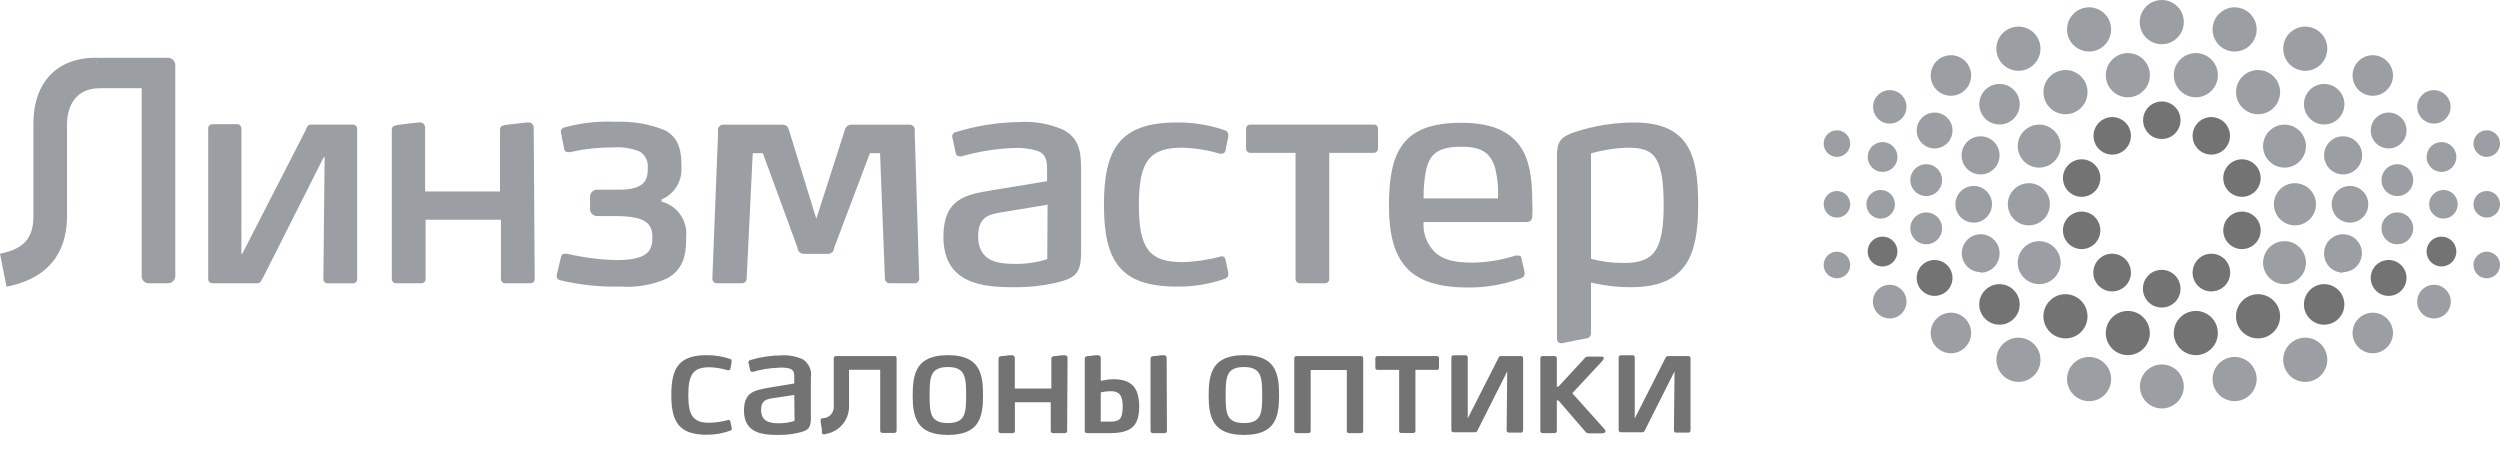 <?xml version="1.0" encoding="UTF-8"?> <svg xmlns="http://www.w3.org/2000/svg" viewBox="0 0 216.00 40.00" data-guides="{&quot;vertical&quot;:[],&quot;horizontal&quot;:[]}"><path fill="#737373" stroke="none" fill-opacity="1" stroke-width="1" stroke-opacity="1" id="tSvg1249e06c0b5" title="Path 1" d="M145.878 30.765C145.295 30.765 144.712 30.765 144.129 30.765C144.015 30.765 143.963 30.765 143.867 30.985C142.992 32.706 142.117 34.428 141.243 36.149C141.243 34.395 141.243 32.642 141.243 30.888C141.246 30.863 141.243 30.837 141.235 30.814C141.226 30.79 141.213 30.768 141.196 30.749C141.178 30.731 141.157 30.717 141.134 30.707C141.11 30.698 141.085 30.694 141.06 30.695C140.718 30.695 140.377 30.695 140.036 30.695C140.011 30.695 139.987 30.7 139.964 30.71C139.941 30.72 139.92 30.734 139.903 30.752C139.886 30.77 139.873 30.792 139.864 30.815C139.855 30.838 139.852 30.863 139.853 30.888C139.853 32.978 139.853 35.068 139.853 37.157C139.852 37.182 139.855 37.207 139.864 37.23C139.873 37.254 139.886 37.275 139.903 37.293C139.92 37.311 139.941 37.326 139.964 37.335C139.987 37.345 140.011 37.35 140.036 37.35C140.645 37.35 141.254 37.35 141.864 37.35C141.986 37.35 142.039 37.35 142.135 37.14C142.983 35.456 143.831 33.773 144.68 32.089C144.662 33.787 144.644 35.486 144.627 37.184C144.626 37.209 144.63 37.233 144.639 37.257C144.648 37.28 144.661 37.301 144.678 37.319C144.695 37.337 144.716 37.352 144.739 37.362C144.762 37.371 144.786 37.377 144.811 37.377C145.166 37.377 145.522 37.377 145.878 37.377C145.903 37.378 145.928 37.374 145.952 37.364C145.975 37.355 145.997 37.341 146.014 37.322C146.032 37.304 146.045 37.282 146.053 37.258C146.061 37.234 146.064 37.209 146.062 37.184C146.062 35.108 146.062 33.033 146.062 30.958C146.064 30.933 146.061 30.908 146.053 30.884C146.045 30.86 146.032 30.838 146.014 30.819C145.997 30.801 145.975 30.787 145.952 30.777C145.928 30.768 145.903 30.764 145.878 30.765ZM131.458 30.765C130.875 30.765 130.292 30.765 129.709 30.765C129.586 30.765 129.534 30.765 129.437 30.985C128.562 32.706 127.688 34.428 126.814 36.149C126.814 34.395 126.814 32.642 126.814 30.888C126.815 30.863 126.811 30.837 126.802 30.813C126.793 30.789 126.779 30.767 126.76 30.749C126.742 30.731 126.721 30.717 126.697 30.707C126.673 30.698 126.647 30.694 126.622 30.695C126.278 30.695 125.934 30.695 125.59 30.695C125.564 30.694 125.539 30.698 125.515 30.707C125.491 30.717 125.469 30.731 125.451 30.749C125.433 30.767 125.419 30.789 125.409 30.813C125.4 30.837 125.396 30.863 125.397 30.888C125.397 32.978 125.397 35.068 125.397 37.157C125.396 37.183 125.4 37.209 125.409 37.233C125.419 37.257 125.433 37.278 125.451 37.297C125.469 37.315 125.491 37.329 125.515 37.338C125.539 37.347 125.564 37.352 125.59 37.35C126.199 37.35 126.808 37.35 127.417 37.35C127.531 37.35 127.584 37.35 127.68 37.14C128.528 35.456 129.376 33.773 130.225 32.089C130.207 33.787 130.189 35.486 130.172 37.184C130.171 37.209 130.175 37.235 130.184 37.259C130.193 37.283 130.207 37.305 130.226 37.323C130.244 37.341 130.265 37.355 130.289 37.364C130.313 37.374 130.339 37.378 130.364 37.377C130.711 37.377 131.058 37.377 131.405 37.377C131.431 37.378 131.456 37.374 131.48 37.364C131.504 37.355 131.526 37.341 131.544 37.323C131.562 37.305 131.576 37.283 131.585 37.259C131.595 37.235 131.599 37.209 131.597 37.184C131.597 35.108 131.597 33.033 131.597 30.958C131.601 30.915 131.589 30.871 131.563 30.836C131.537 30.801 131.5 30.776 131.458 30.765ZM107.479 37.578C104.768 37.578 104.427 36.044 104.427 34.141C104.427 32.238 104.768 30.686 107.479 30.686C110.19 30.686 110.513 32.221 110.513 34.141C110.513 36.061 110.19 37.578 107.479 37.578ZM107.479 31.712C105.957 31.712 105.896 32.589 105.896 34.141C105.896 35.693 105.957 36.552 107.479 36.552C109.001 36.552 109.053 35.675 109.053 34.141C109.053 32.607 108.992 31.712 107.479 31.712ZM124.156 30.765C122.444 30.765 120.733 30.765 119.022 30.765C118.997 30.764 118.971 30.768 118.947 30.777C118.923 30.787 118.902 30.801 118.883 30.819C118.865 30.837 118.851 30.859 118.842 30.883C118.833 30.907 118.829 30.933 118.83 30.958C118.83 31.23 118.83 31.502 118.83 31.774C118.828 31.799 118.833 31.824 118.842 31.848C118.851 31.871 118.865 31.893 118.884 31.91C118.902 31.928 118.924 31.941 118.948 31.949C118.972 31.957 118.997 31.96 119.022 31.958C119.643 31.958 120.264 31.958 120.885 31.958C120.885 33.711 120.885 35.465 120.885 37.219C120.882 37.244 120.885 37.269 120.893 37.293C120.902 37.317 120.915 37.339 120.932 37.358C120.95 37.376 120.971 37.39 120.995 37.4C121.018 37.409 121.043 37.413 121.069 37.412C121.415 37.412 121.762 37.412 122.109 37.412C122.134 37.413 122.16 37.409 122.183 37.4C122.207 37.39 122.228 37.376 122.245 37.358C122.263 37.339 122.276 37.317 122.284 37.293C122.293 37.269 122.295 37.244 122.293 37.219C122.293 35.465 122.293 33.711 122.293 31.958C122.911 31.958 123.529 31.958 124.147 31.958C124.172 31.961 124.197 31.958 124.22 31.95C124.244 31.941 124.265 31.928 124.283 31.91C124.3 31.892 124.314 31.871 124.322 31.847C124.33 31.824 124.333 31.799 124.33 31.774C124.33 31.505 124.33 31.236 124.33 30.967C124.334 30.942 124.333 30.916 124.325 30.892C124.318 30.867 124.306 30.845 124.289 30.826C124.273 30.806 124.252 30.791 124.229 30.781C124.206 30.77 124.181 30.765 124.156 30.765ZM117.579 30.765C115.722 30.765 113.865 30.765 112.009 30.765C111.984 30.765 111.959 30.77 111.936 30.78C111.914 30.79 111.893 30.804 111.876 30.822C111.859 30.84 111.845 30.862 111.837 30.885C111.828 30.909 111.824 30.933 111.825 30.958C111.825 33.048 111.825 35.138 111.825 37.227C111.824 37.252 111.828 37.277 111.837 37.301C111.845 37.324 111.859 37.345 111.876 37.363C111.893 37.381 111.914 37.396 111.936 37.406C111.959 37.415 111.984 37.42 112.009 37.42C112.355 37.42 112.702 37.42 113.049 37.42C113.075 37.422 113.101 37.417 113.125 37.408C113.148 37.399 113.17 37.385 113.188 37.367C113.206 37.349 113.221 37.327 113.23 37.303C113.239 37.279 113.243 37.253 113.242 37.227C113.242 35.474 113.242 33.72 113.242 31.967C114.282 31.967 115.323 31.967 116.364 31.967C116.364 33.72 116.364 35.474 116.364 37.227C116.361 37.253 116.364 37.278 116.372 37.302C116.381 37.326 116.394 37.348 116.411 37.366C116.429 37.385 116.45 37.399 116.473 37.408C116.497 37.418 116.522 37.422 116.547 37.42C116.897 37.42 117.247 37.42 117.597 37.42C117.622 37.422 117.647 37.418 117.671 37.408C117.694 37.399 117.716 37.385 117.733 37.366C117.75 37.348 117.764 37.326 117.772 37.302C117.78 37.278 117.783 37.253 117.78 37.227C117.78 35.138 117.78 33.048 117.78 30.958C117.783 30.931 117.78 30.904 117.771 30.879C117.762 30.853 117.747 30.831 117.728 30.812C117.708 30.793 117.685 30.779 117.659 30.771C117.633 30.763 117.606 30.761 117.579 30.765ZM138.593 37.035C137.678 36.014 136.763 34.995 135.848 33.974C136.696 33.063 137.544 32.151 138.392 31.239C138.672 30.941 138.602 30.809 138.305 30.809C137.929 30.809 137.553 30.809 137.177 30.809C137.129 30.808 137.082 30.818 137.039 30.84C136.996 30.861 136.959 30.893 136.932 30.932C136.171 31.756 135.41 32.58 134.649 33.405C134.602 33.405 134.556 33.405 134.51 33.405C134.51 32.589 134.51 31.774 134.51 30.958C134.511 30.933 134.507 30.907 134.497 30.883C134.488 30.859 134.474 30.837 134.456 30.819C134.438 30.801 134.416 30.787 134.392 30.777C134.368 30.768 134.343 30.764 134.317 30.765C133.97 30.765 133.623 30.765 133.277 30.765C133.251 30.764 133.225 30.768 133.201 30.777C133.178 30.787 133.156 30.801 133.138 30.819C133.12 30.837 133.105 30.859 133.096 30.883C133.087 30.907 133.083 30.933 133.084 30.958C133.084 33.048 133.084 35.138 133.084 37.227C133.083 37.253 133.087 37.279 133.096 37.303C133.105 37.327 133.12 37.349 133.138 37.367C133.156 37.385 133.178 37.399 133.201 37.408C133.225 37.417 133.251 37.422 133.277 37.42C133.623 37.42 133.97 37.42 134.317 37.42C134.343 37.422 134.368 37.417 134.392 37.408C134.416 37.399 134.438 37.385 134.456 37.367C134.474 37.349 134.488 37.327 134.497 37.303C134.507 37.279 134.511 37.253 134.51 37.227C134.51 36.351 134.51 35.474 134.51 34.597C134.556 34.597 134.602 34.597 134.649 34.597C135.433 35.506 136.217 36.415 137.002 37.324C137.034 37.359 137.073 37.388 137.117 37.407C137.16 37.427 137.208 37.437 137.255 37.438C137.657 37.438 138.059 37.438 138.462 37.438C138.69 37.42 138.83 37.271 138.593 37.035ZM92.236 30.897C92.234 30.868 92.226 30.84 92.213 30.814C92.2 30.788 92.182 30.765 92.16 30.747C92.138 30.728 92.113 30.714 92.085 30.705C92.058 30.696 92.029 30.693 92 30.695C91.916 30.695 91.831 30.695 91.746 30.695C91.586 30.716 91.426 30.736 91.266 30.757C90.968 30.757 90.837 30.809 90.837 30.993C90.837 31.853 90.837 32.712 90.837 33.571C89.785 33.571 88.732 33.571 87.68 33.571C87.68 32.68 87.68 31.788 87.68 30.897C87.678 30.868 87.67 30.84 87.657 30.814C87.644 30.788 87.626 30.765 87.604 30.747C87.582 30.728 87.556 30.714 87.529 30.705C87.502 30.696 87.473 30.693 87.444 30.695C87.357 30.695 87.269 30.695 87.182 30.695C87.024 30.716 86.867 30.736 86.709 30.757C86.412 30.757 86.272 30.809 86.272 30.993C86.272 33.071 86.272 35.149 86.272 37.227C86.271 37.253 86.275 37.279 86.284 37.303C86.293 37.327 86.308 37.349 86.326 37.367C86.344 37.385 86.366 37.399 86.389 37.408C86.413 37.417 86.439 37.422 86.465 37.42C86.811 37.42 87.158 37.42 87.505 37.42C87.53 37.422 87.556 37.418 87.579 37.408C87.603 37.399 87.624 37.385 87.641 37.366C87.659 37.348 87.672 37.326 87.68 37.302C87.689 37.278 87.691 37.253 87.689 37.227C87.689 36.403 87.689 35.579 87.689 34.755C88.721 34.755 89.753 34.755 90.784 34.755C90.784 35.579 90.784 36.403 90.784 37.227C90.783 37.252 90.787 37.277 90.796 37.301C90.805 37.324 90.818 37.345 90.835 37.363C90.852 37.381 90.873 37.396 90.896 37.406C90.919 37.415 90.943 37.42 90.968 37.42C91.318 37.42 91.668 37.42 92.018 37.42C92.043 37.42 92.067 37.415 92.09 37.406C92.113 37.396 92.133 37.381 92.151 37.363C92.168 37.345 92.181 37.324 92.19 37.301C92.198 37.277 92.202 37.252 92.201 37.227C92.213 35.117 92.225 33.007 92.236 30.897ZM68.922 37.403C68.369 37.528 67.802 37.587 67.234 37.578C65.993 37.578 64.279 37.482 64.279 35.483C64.279 33.834 65.249 33.729 66.351 33.51C67.109 33.384 67.867 33.258 68.625 33.133C68.625 32.972 68.625 32.811 68.625 32.651C68.625 32.273 68.625 31.993 68.24 31.844C67.914 31.763 67.577 31.739 67.243 31.774C66.503 31.799 65.768 31.917 65.057 32.124C65.028 32.124 64.999 32.124 64.97 32.124C64.936 32.125 64.902 32.115 64.875 32.094C64.848 32.073 64.829 32.044 64.821 32.01C64.768 31.782 64.716 31.555 64.663 31.326C64.658 31.28 64.669 31.234 64.694 31.195C64.72 31.156 64.759 31.128 64.803 31.116C65.674 30.851 66.578 30.712 67.488 30.704C68.127 30.663 68.766 30.777 69.351 31.037C69.615 31.206 69.823 31.449 69.949 31.736C70.075 32.023 70.113 32.342 70.059 32.651C70.059 33.819 70.059 34.989 70.059 36.158C70.059 37.035 69.797 37.21 68.922 37.403ZM68.625 34.123C68.001 34.217 67.377 34.31 66.754 34.404C66.238 34.492 65.757 34.571 65.757 35.421C65.757 36.491 66.631 36.57 67.305 36.57C67.761 36.574 68.216 36.505 68.651 36.368C68.642 35.62 68.634 34.872 68.625 34.123ZM63.229 37.035C63.229 37.14 63.168 37.175 63.089 37.21C62.437 37.449 61.747 37.568 61.052 37.561C58.656 37.561 58 36.438 58 34.123C58 31.809 58.656 30.686 61.052 30.686C61.739 30.678 62.422 30.788 63.072 31.011C63.151 31.011 63.212 31.081 63.212 31.195C63.217 31.224 63.217 31.254 63.212 31.283C63.177 31.47 63.142 31.657 63.107 31.844C63.107 31.949 63.028 31.984 62.941 31.984C62.912 31.984 62.883 31.984 62.853 31.984C62.348 31.831 61.825 31.745 61.297 31.73C59.898 31.73 59.469 32.335 59.469 34.132C59.469 35.93 59.898 36.526 61.297 36.526C61.84 36.511 62.381 36.432 62.906 36.289C62.928 36.283 62.952 36.281 62.975 36.285C62.998 36.289 63.02 36.298 63.04 36.311C63.059 36.325 63.075 36.342 63.087 36.363C63.098 36.383 63.105 36.406 63.107 36.429C63.142 36.605 63.177 36.78 63.212 36.956C63.221 36.981 63.227 37.008 63.229 37.035ZM81.9 37.578C79.189 37.578 78.856 36.044 78.856 34.141C78.856 32.238 79.189 30.686 81.9 30.686C84.611 30.686 84.934 32.221 84.934 34.141C84.934 36.061 84.611 37.578 81.9 37.578ZM81.9 31.712C80.378 31.712 80.317 32.589 80.317 34.141C80.317 35.693 80.378 36.552 81.9 36.552C83.421 36.552 83.474 35.675 83.474 34.141C83.474 32.607 83.413 31.712 81.9 31.712ZM100.798 30.897C100.793 30.84 100.767 30.788 100.725 30.75C100.682 30.712 100.627 30.693 100.57 30.695C100.482 30.695 100.395 30.695 100.308 30.695C100.15 30.716 99.993 30.736 99.836 30.757C99.547 30.757 99.407 30.809 99.407 30.993C99.407 33.071 99.407 35.149 99.407 37.227C99.406 37.253 99.41 37.279 99.419 37.303C99.428 37.327 99.442 37.349 99.461 37.367C99.479 37.385 99.501 37.399 99.524 37.408C99.548 37.417 99.574 37.422 99.599 37.42C99.946 37.42 100.293 37.42 100.64 37.42C100.666 37.422 100.691 37.418 100.714 37.408C100.738 37.399 100.759 37.385 100.777 37.366C100.794 37.348 100.807 37.326 100.815 37.302C100.824 37.278 100.827 37.253 100.824 37.227C100.815 35.117 100.806 33.007 100.798 30.897ZM96.18 32.764C95.817 32.773 95.456 32.824 95.105 32.913C95.105 32.241 95.105 31.569 95.105 30.897C95.102 30.868 95.094 30.84 95.081 30.814C95.068 30.788 95.05 30.765 95.028 30.747C95.006 30.728 94.981 30.714 94.954 30.705C94.926 30.696 94.897 30.693 94.868 30.695C94.784 30.695 94.699 30.695 94.615 30.695C94.46 30.716 94.306 30.736 94.151 30.757C93.854 30.757 93.723 30.809 93.723 30.993C93.723 33.071 93.723 35.149 93.723 37.227C93.72 37.253 93.723 37.278 93.731 37.302C93.74 37.326 93.753 37.348 93.77 37.366C93.788 37.385 93.809 37.399 93.832 37.408C93.856 37.418 93.881 37.422 93.906 37.42C94.589 37.42 95.271 37.42 95.953 37.42C97.903 37.42 98.428 36.631 98.428 35.088C98.41 33.413 97.693 32.764 96.18 32.764ZM95.9 36.429C95.635 36.429 95.37 36.429 95.105 36.429C95.105 35.585 95.105 34.74 95.105 33.896C95.392 33.836 95.685 33.803 95.979 33.799C96.67 33.799 97.002 34.115 97.002 35.114C97.002 36.307 96.644 36.421 95.9 36.429ZM77.352 30.765C75.641 30.765 73.93 30.765 72.219 30.765C72.194 30.765 72.17 30.77 72.147 30.78C72.124 30.79 72.103 30.804 72.086 30.822C72.069 30.84 72.056 30.862 72.047 30.885C72.038 30.909 72.034 30.933 72.035 30.958C72.035 32.314 72.035 33.67 72.035 35.027C72.054 35.157 72.045 35.29 72.011 35.418C71.976 35.545 71.916 35.664 71.835 35.767C71.753 35.87 71.651 35.956 71.535 36.019C71.419 36.081 71.292 36.12 71.161 36.131C71.123 36.131 71.085 36.131 71.047 36.131C71.023 36.134 71.001 36.142 70.98 36.155C70.96 36.167 70.942 36.184 70.929 36.204C70.916 36.224 70.907 36.247 70.903 36.271C70.9 36.294 70.901 36.319 70.907 36.342C70.907 36.386 70.907 36.429 70.907 36.473C70.942 36.69 70.977 36.906 71.012 37.122C71.012 37.216 71.012 37.309 71.012 37.403C71.02 37.437 71.039 37.467 71.066 37.49C71.093 37.512 71.126 37.525 71.161 37.526C71.19 37.533 71.22 37.533 71.248 37.526C71.301 37.511 71.353 37.496 71.406 37.482C71.975 37.374 72.486 37.064 72.845 36.608C73.203 36.151 73.385 35.58 73.356 35C73.356 33.983 73.356 32.966 73.356 31.949C74.254 31.949 75.152 31.949 76.049 31.949C76.049 33.703 76.049 35.456 76.049 37.21C76.047 37.235 76.05 37.261 76.058 37.285C76.066 37.309 76.079 37.331 76.097 37.349C76.114 37.367 76.136 37.382 76.159 37.391C76.183 37.4 76.208 37.404 76.233 37.403C76.58 37.403 76.927 37.403 77.274 37.403C77.299 37.404 77.325 37.4 77.349 37.391C77.373 37.381 77.394 37.367 77.412 37.349C77.431 37.331 77.445 37.309 77.454 37.285C77.463 37.261 77.467 37.236 77.466 37.21C77.466 35.126 77.466 33.042 77.466 30.958C77.471 30.918 77.462 30.877 77.442 30.843C77.421 30.808 77.39 30.78 77.352 30.765Z"></path><path fill="#737373" stroke="none" fill-opacity="1" stroke-width="1" stroke-opacity="1" id="tSvg1413ef69045" title="Path 2" d="M186.78 8.766C186.46 8.766 186.147 8.861 185.881 9.039C185.615 9.217 185.408 9.47 185.285 9.767C185.163 10.063 185.131 10.389 185.193 10.704C185.256 11.019 185.41 11.308 185.636 11.535C185.862 11.762 186.151 11.916 186.464 11.979C186.778 12.041 187.103 12.009 187.399 11.886C187.695 11.764 187.947 11.556 188.125 11.289C188.303 11.022 188.398 10.709 188.398 10.388C188.398 9.957 188.227 9.545 187.924 9.241C187.621 8.937 187.209 8.766 186.78 8.766ZM182.495 10.116C182.175 10.116 181.862 10.211 181.596 10.389C181.33 10.568 181.123 10.821 181 11.117C180.878 11.414 180.846 11.74 180.908 12.055C180.971 12.369 181.125 12.658 181.351 12.885C181.577 13.112 181.866 13.266 182.179 13.329C182.493 13.392 182.818 13.359 183.114 13.237C183.41 13.114 183.662 12.906 183.84 12.639C184.018 12.372 184.113 12.059 184.113 11.738C184.113 11.308 183.942 10.895 183.639 10.591C183.336 10.287 182.924 10.116 182.495 10.116ZM179.854 13.763C179.534 13.763 179.221 13.859 178.955 14.037C178.689 14.215 178.482 14.468 178.359 14.765C178.237 15.061 178.205 15.387 178.267 15.702C178.33 16.017 178.484 16.306 178.71 16.532C178.936 16.759 179.225 16.914 179.538 16.977C179.852 17.039 180.177 17.007 180.473 16.884C180.769 16.761 181.021 16.553 181.199 16.287C181.377 16.02 181.472 15.706 181.472 15.386C181.472 14.955 181.301 14.543 180.998 14.239C180.695 13.934 180.283 13.763 179.854 13.763ZM183.842 30.686C183.465 30.686 183.096 30.574 182.783 30.364C182.469 30.154 182.225 29.855 182.08 29.506C181.936 29.157 181.898 28.772 181.972 28.401C182.045 28.031 182.227 27.69 182.494 27.423C182.76 27.155 183.1 26.973 183.47 26.9C183.84 26.826 184.223 26.864 184.571 27.008C184.92 27.153 185.217 27.398 185.427 27.712C185.636 28.027 185.748 28.396 185.748 28.774C185.748 29.025 185.699 29.274 185.603 29.506C185.507 29.738 185.367 29.948 185.19 30.126C185.013 30.303 184.803 30.444 184.571 30.54C184.34 30.636 184.092 30.686 183.842 30.686ZM172.753 28.055C172.407 28.055 172.069 27.953 171.781 27.76C171.494 27.567 171.27 27.293 171.137 26.973C171.005 26.652 170.97 26.3 171.038 25.96C171.105 25.619 171.272 25.307 171.516 25.062C171.761 24.817 172.073 24.649 172.412 24.582C172.751 24.514 173.103 24.549 173.422 24.682C173.742 24.814 174.015 25.039 174.207 25.327C174.4 25.616 174.502 25.955 174.502 26.302C174.502 26.767 174.318 27.213 173.99 27.542C173.662 27.871 173.217 28.055 172.753 28.055ZM178.464 29.239C178.086 29.241 177.716 29.13 177.401 28.921C177.086 28.711 176.841 28.413 176.695 28.063C176.55 27.713 176.511 27.328 176.585 26.957C176.658 26.585 176.84 26.244 177.107 25.976C177.374 25.708 177.714 25.526 178.085 25.452C178.456 25.379 178.84 25.418 179.188 25.563C179.537 25.709 179.835 25.955 180.044 26.271C180.252 26.587 180.363 26.957 180.361 27.336C180.361 27.841 180.161 28.325 179.805 28.682C179.45 29.038 178.967 29.239 178.464 29.239ZM186.78 26.573C186.458 26.575 186.142 26.481 185.873 26.302C185.604 26.124 185.394 25.869 185.27 25.571C185.146 25.272 185.113 24.944 185.176 24.627C185.238 24.309 185.393 24.018 185.621 23.79C185.849 23.561 186.14 23.405 186.456 23.343C186.772 23.28 187.1 23.313 187.398 23.438C187.695 23.562 187.949 23.773 188.127 24.042C188.305 24.312 188.4 24.628 188.398 24.951C188.398 25.164 188.356 25.375 188.275 25.572C188.193 25.769 188.074 25.948 187.924 26.098C187.774 26.249 187.595 26.369 187.399 26.45C187.203 26.532 186.992 26.573 186.78 26.573ZM182.495 25.179C182.173 25.181 181.858 25.087 181.589 24.909C181.32 24.731 181.11 24.477 180.986 24.179C180.862 23.881 180.828 23.553 180.89 23.236C180.952 22.919 181.106 22.627 181.333 22.399C181.56 22.17 181.85 22.013 182.166 21.95C182.481 21.886 182.809 21.918 183.107 22.041C183.404 22.164 183.659 22.373 183.838 22.642C184.017 22.91 184.113 23.226 184.113 23.549C184.114 23.762 184.073 23.974 183.992 24.172C183.911 24.37 183.792 24.55 183.642 24.701C183.492 24.853 183.313 24.973 183.116 25.055C182.919 25.137 182.708 25.179 182.495 25.179ZM179.854 21.523C179.534 21.523 179.221 21.428 178.955 21.25C178.689 21.072 178.482 20.818 178.359 20.522C178.237 20.225 178.205 19.899 178.267 19.585C178.33 19.27 178.484 18.981 178.71 18.754C178.936 18.527 179.225 18.373 179.538 18.31C179.852 18.248 180.177 18.28 180.473 18.402C180.769 18.525 181.021 18.733 181.199 19C181.377 19.267 181.472 19.58 181.472 19.901C181.472 20.331 181.301 20.744 180.998 21.048C180.695 21.352 180.283 21.523 179.854 21.523ZM162.653 23.022C162.398 23.022 162.15 22.947 161.939 22.805C161.727 22.664 161.562 22.462 161.465 22.227C161.368 21.991 161.342 21.732 161.392 21.482C161.441 21.232 161.564 21.003 161.744 20.822C161.923 20.642 162.153 20.519 162.402 20.47C162.651 20.42 162.91 20.445 163.145 20.543C163.38 20.64 163.58 20.806 163.722 21.017C163.863 21.23 163.938 21.479 163.938 21.734C163.938 22.076 163.803 22.403 163.562 22.645C163.321 22.887 162.994 23.022 162.653 23.022ZM167.148 25.565C166.841 25.565 166.542 25.474 166.288 25.304C166.033 25.133 165.835 24.891 165.718 24.607C165.6 24.323 165.57 24.012 165.629 23.71C165.689 23.409 165.837 23.133 166.053 22.916C166.27 22.699 166.545 22.551 166.846 22.491C167.146 22.431 167.457 22.462 167.74 22.579C168.023 22.697 168.265 22.896 168.435 23.151C168.605 23.406 168.695 23.706 168.695 24.013C168.695 24.425 168.532 24.82 168.242 25.111C167.952 25.402 167.558 25.565 167.148 25.565ZM191.065 10.116C191.385 10.118 191.697 10.214 191.961 10.393C192.226 10.573 192.432 10.827 192.553 11.123C192.675 11.42 192.705 11.746 192.642 12.06C192.579 12.374 192.424 12.662 192.197 12.888C191.971 13.114 191.682 13.268 191.369 13.329C191.055 13.391 190.73 13.359 190.435 13.236C190.14 13.113 189.888 12.905 189.711 12.638C189.533 12.372 189.438 12.059 189.438 11.738C189.438 11.524 189.481 11.313 189.562 11.115C189.644 10.918 189.764 10.739 189.915 10.588C190.067 10.437 190.246 10.318 190.443 10.237C190.641 10.156 190.852 10.115 191.065 10.116ZM193.706 13.763C194.026 13.763 194.339 13.859 194.605 14.037C194.871 14.215 195.078 14.468 195.201 14.765C195.323 15.061 195.355 15.387 195.293 15.702C195.23 16.017 195.076 16.306 194.85 16.532C194.624 16.759 194.335 16.914 194.022 16.977C193.708 17.039 193.382 17.007 193.087 16.884C192.791 16.761 192.539 16.553 192.361 16.287C192.183 16.02 192.088 15.706 192.088 15.386C192.088 14.955 192.259 14.543 192.562 14.239C192.865 13.934 193.277 13.763 193.706 13.763ZM189.71 30.686C190.087 30.688 190.456 30.577 190.771 30.368C191.086 30.159 191.331 29.861 191.477 29.512C191.623 29.163 191.662 28.778 191.589 28.407C191.517 28.035 191.336 27.694 191.069 27.426C190.803 27.158 190.463 26.975 190.093 26.9C189.723 26.826 189.34 26.863 188.991 27.008C188.642 27.152 188.344 27.397 188.134 27.711C187.924 28.026 187.812 28.396 187.812 28.774C187.814 29.279 188.015 29.763 188.37 30.12C188.725 30.478 189.206 30.681 189.71 30.686ZM200.807 28.055C201.153 28.055 201.491 27.953 201.779 27.76C202.065 27.567 202.29 27.293 202.423 26.973C202.554 26.652 202.589 26.3 202.522 25.96C202.454 25.619 202.287 25.307 202.043 25.062C201.799 24.817 201.487 24.649 201.148 24.582C200.809 24.514 200.457 24.549 200.138 24.682C199.818 24.814 199.545 25.039 199.353 25.327C199.16 25.616 199.058 25.955 199.058 26.302C199.058 26.767 199.242 27.213 199.57 27.542C199.898 27.871 200.343 28.055 200.807 28.055ZM195.096 29.239C195.474 29.239 195.843 29.127 196.156 28.916C196.47 28.706 196.714 28.407 196.859 28.057C197.003 27.707 197.04 27.322 196.966 26.951C196.891 26.58 196.709 26.24 196.441 25.973C196.174 25.706 195.833 25.524 195.463 25.452C195.093 25.379 194.709 25.418 194.361 25.564C194.013 25.71 193.715 25.956 193.507 26.272C193.299 26.587 193.188 26.958 193.19 27.336C193.19 27.587 193.239 27.835 193.335 28.067C193.431 28.298 193.572 28.508 193.749 28.685C193.926 28.862 194.136 29.002 194.368 29.097C194.599 29.192 194.846 29.24 195.096 29.239ZM191.065 25.179C191.387 25.179 191.701 25.084 191.969 24.904C192.236 24.725 192.445 24.471 192.568 24.173C192.691 23.875 192.723 23.547 192.66 23.23C192.598 22.914 192.443 22.623 192.215 22.395C191.988 22.167 191.698 22.012 191.382 21.949C191.067 21.886 190.74 21.919 190.443 22.042C190.145 22.165 189.891 22.374 189.713 22.642C189.534 22.911 189.438 23.226 189.438 23.549C189.437 23.763 189.479 23.976 189.56 24.174C189.641 24.372 189.761 24.553 189.912 24.704C190.064 24.856 190.243 24.976 190.441 25.058C190.639 25.139 190.851 25.18 191.065 25.179ZM193.706 21.523C194.026 21.523 194.339 21.428 194.605 21.25C194.871 21.072 195.078 20.818 195.201 20.522C195.323 20.225 195.355 19.899 195.293 19.585C195.23 19.27 195.076 18.981 194.85 18.754C194.624 18.527 194.335 18.373 194.022 18.31C193.708 18.248 193.382 18.28 193.087 18.402C192.791 18.525 192.539 18.733 192.361 19C192.183 19.267 192.088 19.58 192.088 19.901C192.088 20.331 192.259 20.744 192.562 21.048C192.865 21.352 193.277 21.523 193.706 21.523ZM210.941 23.022C211.196 23.022 211.445 22.947 211.655 22.805C211.868 22.664 212.032 22.462 212.13 22.227C212.226 21.991 212.252 21.732 212.202 21.482C212.153 21.232 212.03 21.003 211.851 20.822C211.671 20.642 211.441 20.519 211.192 20.47C210.944 20.42 210.685 20.445 210.45 20.543C210.214 20.64 210.014 20.806 209.873 21.017C209.732 21.23 209.656 21.479 209.656 21.734C209.656 22.076 209.792 22.403 210.032 22.645C210.274 22.887 210.601 23.022 210.941 23.022ZM206.376 25.565C206.684 25.565 206.982 25.474 207.237 25.304C207.492 25.133 207.69 24.891 207.806 24.607C207.924 24.323 207.954 24.012 207.895 23.71C207.835 23.409 207.688 23.133 207.471 22.916C207.255 22.699 206.98 22.551 206.679 22.491C206.379 22.431 206.067 22.462 205.785 22.579C205.501 22.697 205.26 22.896 205.089 23.151C204.919 23.406 204.829 23.706 204.829 24.013C204.829 24.425 204.993 24.82 205.282 25.111C205.572 25.402 205.966 25.565 206.376 25.565Z"></path><path fill="#9b9fa3" stroke="none" fill-opacity="1" stroke-width="1" stroke-opacity="1" id="tSvg134561250e6" title="Path 3" d="M175.292 15.826C174.933 15.826 174.581 15.933 174.282 16.134C173.983 16.334 173.749 16.619 173.612 16.952C173.474 17.285 173.438 17.652 173.508 18.006C173.579 18.36 173.752 18.685 174.006 18.94C174.261 19.195 174.585 19.369 174.937 19.439C175.29 19.509 175.656 19.473 175.988 19.335C176.321 19.197 176.605 18.963 176.805 18.663C177.005 18.363 177.111 18.011 177.111 17.65C177.111 17.166 176.92 16.703 176.578 16.361C176.237 16.019 175.775 15.826 175.292 15.826ZM170.526 16.063C170.213 16.063 169.907 16.156 169.647 16.331C169.387 16.505 169.184 16.753 169.064 17.043C168.944 17.333 168.913 17.652 168.974 17.96C169.035 18.268 169.186 18.55 169.407 18.772C169.628 18.994 169.91 19.145 170.218 19.207C170.525 19.268 170.843 19.236 171.132 19.116C171.421 18.996 171.668 18.793 171.842 18.532C172.016 18.271 172.109 17.964 172.109 17.65C172.109 17.229 171.942 16.826 171.646 16.528C171.349 16.23 170.946 16.063 170.526 16.063ZM162.49 16.414C162.246 16.414 162.007 16.486 161.805 16.622C161.602 16.758 161.444 16.951 161.351 17.177C161.257 17.403 161.233 17.651 161.28 17.891C161.328 18.131 161.445 18.352 161.618 18.524C161.79 18.697 162.01 18.815 162.249 18.863C162.488 18.91 162.736 18.886 162.962 18.792C163.187 18.699 163.379 18.54 163.515 18.337C163.65 18.134 163.723 17.895 163.723 17.65C163.723 17.322 163.593 17.008 163.362 16.776C163.13 16.544 162.817 16.414 162.49 16.414ZM158.712 16.502C158.485 16.502 158.264 16.569 158.075 16.695C157.887 16.821 157.74 17.001 157.654 17.211C157.567 17.421 157.544 17.651 157.588 17.874C157.633 18.097 157.742 18.302 157.902 18.462C158.062 18.623 158.266 18.732 158.488 18.777C158.711 18.821 158.941 18.798 159.15 18.711C159.36 18.624 159.539 18.477 159.664 18.288C159.79 18.099 159.857 17.877 159.857 17.65C159.857 17.346 159.737 17.053 159.522 16.838C159.307 16.623 159.016 16.502 158.712 16.502ZM186.783 0C186.405 -0.002 186.036 0.109 185.721 0.319C185.406 0.528 185.16 0.826 185.015 1.176C184.869 1.526 184.831 1.911 184.904 2.282C184.978 2.654 185.159 2.995 185.426 3.263C185.694 3.531 186.034 3.713 186.405 3.787C186.775 3.86 187.159 3.821 187.508 3.676C187.857 3.53 188.154 3.284 188.363 2.968C188.572 2.652 188.683 2.281 188.681 1.903C188.681 1.398 188.481 0.914 188.125 0.557C187.769 0.201 187.286 0 186.783 0ZM183.845 4.586C183.467 4.586 183.099 4.698 182.785 4.909C182.471 5.119 182.227 5.418 182.083 5.768C181.939 6.117 181.901 6.502 181.976 6.873C182.05 7.244 182.232 7.585 182.5 7.852C182.767 8.119 183.108 8.3 183.478 8.373C183.849 8.446 184.232 8.407 184.58 8.261C184.929 8.115 185.226 7.868 185.434 7.553C185.643 7.237 185.753 6.867 185.751 6.488C185.751 6.238 185.702 5.99 185.606 5.758C185.51 5.527 185.37 5.317 185.192 5.14C185.015 4.963 184.805 4.823 184.574 4.728C184.342 4.633 184.095 4.585 183.845 4.586ZM172.756 7.251C172.41 7.251 172.072 7.354 171.785 7.547C171.497 7.739 171.273 8.013 171.14 8.334C171.008 8.654 170.973 9.007 171.041 9.347C171.108 9.687 171.275 10 171.52 10.245C171.764 10.49 172.076 10.657 172.415 10.725C172.754 10.792 173.106 10.758 173.426 10.625C173.745 10.492 174.018 10.268 174.211 9.979C174.403 9.691 174.505 9.352 174.505 9.005C174.505 8.54 174.321 8.094 173.993 7.765C173.665 7.436 173.22 7.251 172.756 7.251ZM171.121 11.776C170.796 11.776 170.478 11.872 170.208 12.053C169.937 12.235 169.727 12.492 169.602 12.793C169.478 13.094 169.445 13.426 169.509 13.745C169.572 14.065 169.729 14.359 169.958 14.59C170.188 14.82 170.481 14.977 170.8 15.041C171.119 15.104 171.45 15.072 171.75 14.947C172.051 14.822 172.307 14.611 172.488 14.34C172.669 14.069 172.765 13.75 172.765 13.424C172.765 12.987 172.592 12.568 172.283 12.258C171.975 11.949 171.557 11.776 171.121 11.776ZM168.559 4.77C168.213 4.77 167.875 4.873 167.587 5.065C167.299 5.258 167.075 5.532 166.943 5.852C166.81 6.173 166.776 6.525 166.843 6.866C166.911 7.206 167.077 7.518 167.322 7.763C167.567 8.009 167.878 8.176 168.217 8.243C168.557 8.311 168.908 8.276 169.228 8.144C169.548 8.011 169.821 7.786 170.013 7.498C170.205 7.209 170.308 6.87 170.308 6.524C170.308 6.058 170.123 5.612 169.795 5.284C169.467 4.955 169.023 4.77 168.559 4.77ZM178.467 6.05C178.089 6.048 177.72 6.159 177.405 6.368C177.091 6.577 176.845 6.875 176.699 7.224C176.554 7.573 176.515 7.958 176.587 8.329C176.66 8.7 176.841 9.042 177.107 9.31C177.373 9.578 177.713 9.761 178.083 9.835C178.453 9.91 178.837 9.873 179.185 9.728C179.534 9.584 179.833 9.339 180.042 9.024C180.252 8.71 180.364 8.34 180.364 7.961C180.364 7.456 180.165 6.971 179.809 6.613C179.453 6.255 178.971 6.052 178.467 6.05ZM176.184 10.767C175.818 10.767 175.459 10.876 175.154 11.081C174.849 11.285 174.612 11.575 174.471 11.915C174.331 12.254 174.294 12.628 174.366 12.989C174.438 13.349 174.614 13.681 174.873 13.941C175.133 14.2 175.463 14.377 175.823 14.449C176.182 14.521 176.555 14.484 176.894 14.343C177.233 14.203 177.522 13.964 177.726 13.659C177.929 13.353 178.038 12.994 178.038 12.626C178.038 12.133 177.843 11.66 177.495 11.312C177.148 10.963 176.676 10.767 176.184 10.767ZM180.496 0.631C180.118 0.631 179.75 0.743 179.436 0.954C179.123 1.163 178.879 1.462 178.734 1.811C178.59 2.161 178.552 2.545 178.626 2.916C178.699 3.286 178.881 3.627 179.148 3.894C179.414 4.162 179.754 4.344 180.124 4.418C180.493 4.491 180.877 4.453 181.225 4.309C181.573 4.164 181.871 3.919 182.081 3.605C182.29 3.29 182.402 2.921 182.402 2.543C182.402 2.036 182.201 1.55 181.844 1.191C181.486 0.833 181.001 0.631 180.496 0.631ZM174.392 2.297C174.015 2.297 173.646 2.409 173.332 2.619C173.019 2.829 172.775 3.128 172.63 3.477C172.486 3.826 172.448 4.211 172.522 4.582C172.595 4.952 172.777 5.293 173.044 5.56C173.31 5.828 173.65 6.01 174.02 6.083C174.389 6.157 174.773 6.119 175.121 5.975C175.469 5.83 175.767 5.585 175.977 5.271C176.186 4.956 176.298 4.587 176.298 4.209C176.298 3.702 176.097 3.216 175.74 2.857C175.382 2.499 174.897 2.297 174.392 2.297ZM162.656 12.275C162.402 12.275 162.153 12.351 161.942 12.493C161.73 12.634 161.566 12.835 161.468 13.071C161.371 13.306 161.345 13.566 161.395 13.816C161.445 14.066 161.567 14.295 161.747 14.476C161.927 14.656 162.156 14.779 162.405 14.828C162.654 14.878 162.913 14.853 163.148 14.755C163.383 14.658 163.583 14.492 163.725 14.28C163.866 14.068 163.941 13.819 163.941 13.564C163.941 13.222 163.806 12.895 163.565 12.653C163.324 12.411 162.997 12.275 162.656 12.275ZM166.434 14.187C166.162 14.185 165.895 14.264 165.669 14.415C165.442 14.565 165.264 14.779 165.159 15.03C165.054 15.282 165.025 15.559 165.077 15.826C165.129 16.094 165.259 16.34 165.451 16.534C165.643 16.727 165.887 16.859 166.154 16.913C166.42 16.967 166.697 16.94 166.948 16.836C167.2 16.732 167.415 16.556 167.566 16.329C167.717 16.102 167.798 15.836 167.798 15.563C167.798 15.2 167.654 14.851 167.399 14.593C167.143 14.335 166.796 14.189 166.434 14.187ZM158.712 11.258C158.485 11.258 158.263 11.326 158.075 11.452C157.886 11.579 157.739 11.759 157.653 11.969C157.566 12.18 157.544 12.411 157.589 12.634C157.634 12.857 157.744 13.062 157.905 13.222C158.066 13.382 158.271 13.491 158.494 13.534C158.717 13.578 158.947 13.554 159.156 13.466C159.366 13.377 159.544 13.229 159.669 13.039C159.794 12.849 159.859 12.626 159.857 12.398C159.857 12.248 159.828 12.099 159.77 11.96C159.712 11.821 159.628 11.695 159.521 11.589C159.415 11.483 159.289 11.399 159.15 11.342C159.011 11.286 158.862 11.257 158.712 11.258ZM167.151 9.724C166.845 9.724 166.545 9.815 166.291 9.985C166.036 10.156 165.838 10.398 165.721 10.682C165.604 10.966 165.573 11.277 165.633 11.579C165.692 11.88 165.84 12.156 166.056 12.373C166.273 12.59 166.549 12.738 166.849 12.798C167.149 12.858 167.46 12.827 167.743 12.71C168.026 12.592 168.268 12.393 168.438 12.138C168.608 11.883 168.699 11.583 168.699 11.276C168.699 10.864 168.536 10.469 168.245 10.178C167.955 9.887 167.561 9.724 167.151 9.724ZM163.277 7.786C162.991 7.786 162.712 7.871 162.475 8.03C162.238 8.189 162.053 8.415 161.944 8.679C161.834 8.944 161.806 9.234 161.862 9.515C161.917 9.796 162.055 10.053 162.256 10.256C162.458 10.458 162.715 10.596 162.995 10.652C163.275 10.708 163.565 10.679 163.829 10.569C164.093 10.46 164.318 10.274 164.477 10.037C164.635 9.799 164.72 9.519 164.72 9.233C164.72 9.043 164.682 8.855 164.61 8.679C164.537 8.504 164.431 8.344 164.297 8.21C164.163 8.075 164.004 7.969 163.829 7.896C163.654 7.824 163.466 7.786 163.277 7.786ZM186.783 35.291C186.408 35.291 186.041 35.18 185.729 34.971C185.417 34.762 185.174 34.465 185.03 34.117C184.886 33.769 184.849 33.387 184.922 33.018C184.995 32.648 185.176 32.309 185.441 32.043C185.707 31.777 186.045 31.596 186.413 31.523C186.781 31.449 187.163 31.487 187.509 31.631C187.856 31.775 188.152 32.019 188.361 32.332C188.57 32.645 188.681 33.013 188.681 33.389C188.681 33.893 188.481 34.377 188.125 34.734C187.769 35.091 187.286 35.291 186.783 35.291ZM171.121 23.516C170.796 23.514 170.479 23.415 170.21 23.232C169.942 23.049 169.734 22.789 169.613 22.487C169.492 22.185 169.463 21.853 169.531 21.535C169.599 21.216 169.759 20.925 169.993 20.698C170.226 20.472 170.522 20.32 170.842 20.262C171.161 20.205 171.491 20.244 171.788 20.375C172.086 20.506 172.338 20.724 172.512 20.999C172.685 21.274 172.774 21.595 172.765 21.92C172.765 22.136 172.722 22.35 172.64 22.55C172.557 22.749 172.436 22.93 172.283 23.083C172.13 23.235 171.949 23.356 171.749 23.438C171.55 23.519 171.336 23.561 171.121 23.56C171.121 23.545 171.121 23.531 171.121 23.516ZM168.559 30.522C168.213 30.522 167.875 30.419 167.587 30.226C167.299 30.033 167.075 29.759 166.943 29.439C166.81 29.119 166.776 28.766 166.843 28.426C166.911 28.086 167.077 27.773 167.322 27.528C167.567 27.283 167.878 27.116 168.217 27.048C168.557 26.98 168.908 27.015 169.228 27.148C169.548 27.281 169.821 27.505 170.013 27.794C170.205 28.082 170.308 28.421 170.308 28.768C170.308 29.233 170.123 29.679 169.795 30.008C169.467 30.337 169.023 30.522 168.559 30.522ZM176.184 24.551C175.817 24.551 175.458 24.441 175.153 24.237C174.848 24.032 174.611 23.741 174.471 23.401C174.331 23.061 174.294 22.687 174.367 22.326C174.439 21.965 174.616 21.634 174.876 21.374C175.137 21.115 175.468 20.938 175.828 20.868C176.188 20.797 176.561 20.835 176.9 20.977C177.238 21.119 177.527 21.359 177.73 21.666C177.933 21.972 178.04 22.333 178.038 22.701C178.036 23.192 177.84 23.663 177.492 24.009C177.145 24.356 176.674 24.551 176.184 24.551ZM180.496 34.66C180.118 34.66 179.749 34.548 179.436 34.337C179.122 34.127 178.877 33.828 178.733 33.478C178.589 33.128 178.552 32.744 178.626 32.373C178.701 32.002 178.883 31.661 179.151 31.394C179.418 31.127 179.759 30.946 180.129 30.873C180.499 30.8 180.883 30.839 181.231 30.985C181.579 31.131 181.876 31.378 182.085 31.693C182.293 32.009 182.404 32.379 182.402 32.758C182.402 33.008 182.353 33.256 182.257 33.488C182.161 33.719 182.02 33.929 181.843 34.106C181.666 34.283 181.456 34.423 181.224 34.518C180.993 34.613 180.745 34.661 180.496 34.66ZM174.392 32.994C174.014 32.994 173.645 32.882 173.332 32.672C173.018 32.461 172.774 32.162 172.629 31.812C172.485 31.462 172.448 31.078 172.522 30.707C172.597 30.336 172.779 29.995 173.047 29.728C173.314 29.461 173.655 29.28 174.025 29.207C174.395 29.134 174.779 29.173 175.127 29.319C175.475 29.465 175.773 29.712 175.981 30.027C176.189 30.343 176.3 30.713 176.298 31.091C176.298 31.342 176.249 31.59 176.153 31.822C176.057 32.053 175.916 32.263 175.739 32.44C175.562 32.617 175.352 32.757 175.12 32.852C174.889 32.947 174.642 32.995 174.392 32.994ZM166.434 21.105C166.162 21.107 165.895 21.027 165.669 20.877C165.442 20.727 165.264 20.512 165.159 20.261C165.054 20.01 165.025 19.733 165.077 19.465C165.129 19.198 165.259 18.951 165.451 18.758C165.643 18.565 165.887 18.433 166.154 18.379C166.42 18.325 166.697 18.352 166.948 18.456C167.2 18.559 167.415 18.736 167.566 18.962C167.717 19.189 167.798 19.456 167.798 19.728C167.798 20.092 167.654 20.441 167.399 20.698C167.143 20.956 166.796 21.102 166.434 21.105ZM158.712 24.042C158.485 24.042 158.264 23.975 158.075 23.848C157.887 23.722 157.74 23.543 157.654 23.333C157.567 23.123 157.544 22.892 157.588 22.669C157.633 22.447 157.742 22.242 157.902 22.081C158.062 21.921 158.266 21.811 158.488 21.767C158.711 21.723 158.941 21.745 159.15 21.832C159.36 21.919 159.539 22.067 159.664 22.255C159.79 22.444 159.857 22.666 159.857 22.893C159.857 23.198 159.737 23.49 159.522 23.706C159.307 23.921 159.016 24.042 158.712 24.042ZM163.277 27.514C162.989 27.516 162.708 27.432 162.468 27.273C162.228 27.114 162.041 26.888 161.929 26.622C161.818 26.356 161.788 26.063 161.843 25.78C161.898 25.497 162.036 25.237 162.238 25.033C162.441 24.828 162.7 24.689 162.982 24.632C163.263 24.575 163.556 24.603 163.822 24.713C164.087 24.823 164.315 25.01 164.474 25.249C164.634 25.489 164.72 25.77 164.72 26.059C164.721 26.249 164.684 26.439 164.612 26.615C164.54 26.791 164.434 26.952 164.3 27.087C164.166 27.223 164.007 27.33 163.831 27.403C163.655 27.477 163.467 27.514 163.277 27.514ZM198.274 15.826C198.634 15.825 198.987 15.93 199.287 16.13C199.587 16.329 199.822 16.613 199.961 16.946C200.1 17.279 200.137 17.646 200.068 18.001C199.999 18.355 199.826 18.681 199.572 18.937C199.318 19.193 198.994 19.367 198.641 19.438C198.288 19.509 197.922 19.474 197.589 19.336C197.256 19.198 196.971 18.964 196.771 18.664C196.571 18.364 196.464 18.011 196.464 17.65C196.464 17.168 196.654 16.705 196.993 16.364C197.333 16.022 197.793 15.829 198.274 15.826ZM203.04 16.063C203.352 16.063 203.659 16.156 203.918 16.331C204.179 16.505 204.382 16.753 204.501 17.043C204.621 17.333 204.654 17.652 204.591 17.96C204.53 18.268 204.381 18.55 204.159 18.772C203.938 18.994 203.655 19.145 203.349 19.207C203.042 19.268 202.724 19.236 202.434 19.116C202.144 18.996 201.898 18.793 201.724 18.532C201.55 18.271 201.457 17.964 201.457 17.65C201.457 17.229 201.624 16.826 201.921 16.528C202.218 16.23 202.619 16.063 203.04 16.063ZM211.077 16.414C211.321 16.407 211.564 16.473 211.77 16.605C211.977 16.736 212.142 16.927 212.239 17.152C212.339 17.378 212.369 17.627 212.325 17.869C212.28 18.111 212.167 18.335 211.995 18.511C211.825 18.688 211.605 18.809 211.364 18.86C211.125 18.91 210.875 18.888 210.648 18.795C210.421 18.703 210.226 18.544 210.089 18.34C209.952 18.137 209.879 17.896 209.879 17.65C209.879 17.322 210.007 17.008 210.239 16.776C210.47 16.544 210.785 16.414 211.112 16.414C211.1 16.414 211.088 16.414 211.077 16.414ZM214.853 16.502C215.081 16.502 215.302 16.569 215.49 16.695C215.679 16.821 215.826 17.001 215.912 17.211C216 17.421 216.022 17.651 215.977 17.874C215.934 18.097 215.825 18.302 215.663 18.462C215.504 18.623 215.299 18.732 215.077 18.777C214.856 18.821 214.625 18.798 214.416 18.711C214.207 18.624 214.028 18.477 213.901 18.288C213.775 18.099 213.708 17.877 213.708 17.65C213.708 17.346 213.829 17.053 214.043 16.838C214.258 16.623 214.55 16.502 214.853 16.502ZM189.713 4.586C190.091 4.584 190.46 4.695 190.775 4.904C191.09 5.114 191.336 5.412 191.481 5.762C191.626 6.111 191.665 6.496 191.592 6.868C191.518 7.239 191.337 7.581 191.069 7.849C190.802 8.117 190.462 8.299 190.091 8.372C189.721 8.446 189.337 8.407 188.988 8.261C188.639 8.116 188.342 7.869 188.133 7.554C187.924 7.238 187.813 6.867 187.815 6.488C187.817 5.984 188.018 5.502 188.373 5.146C188.729 4.789 189.21 4.588 189.713 4.586ZM200.81 7.251C201.156 7.251 201.494 7.354 201.782 7.547C202.069 7.739 202.293 8.013 202.425 8.334C202.558 8.654 202.593 9.007 202.524 9.347C202.458 9.687 202.291 10 202.047 10.245C201.802 10.49 201.491 10.657 201.151 10.725C200.812 10.792 200.46 10.758 200.141 10.625C199.821 10.492 199.548 10.268 199.356 9.979C199.164 9.691 199.061 9.352 199.061 9.005C199.061 8.54 199.245 8.094 199.573 7.765C199.901 7.436 200.346 7.251 200.81 7.251ZM202.436 11.776C202.762 11.774 203.081 11.869 203.351 12.049C203.624 12.229 203.835 12.486 203.962 12.787C204.088 13.088 204.12 13.42 204.059 13.74C203.995 14.06 203.84 14.355 203.611 14.586C203.381 14.818 203.088 14.976 202.768 15.04C202.45 15.104 202.119 15.072 201.818 14.948C201.517 14.823 201.26 14.612 201.079 14.341C200.898 14.069 200.801 13.75 200.801 13.424C200.8 13.208 200.842 12.994 200.923 12.794C201.005 12.594 201.125 12.412 201.277 12.259C201.429 12.106 201.61 11.984 201.809 11.901C202.007 11.818 202.22 11.776 202.436 11.776ZM205.007 4.77C205.353 4.77 205.691 4.873 205.978 5.065C206.267 5.258 206.49 5.532 206.623 5.852C206.756 6.173 206.79 6.525 206.722 6.866C206.655 7.206 206.488 7.518 206.244 7.763C206 8.009 205.688 8.176 205.349 8.243C205.01 8.311 204.657 8.276 204.338 8.144C204.018 8.011 203.745 7.786 203.553 7.498C203.361 7.209 203.258 6.87 203.258 6.524C203.258 6.058 203.442 5.612 203.77 5.284C204.099 4.955 204.543 4.77 205.007 4.77ZM195.1 6.05C195.477 6.05 195.845 6.162 196.159 6.372C196.472 6.582 196.717 6.881 196.861 7.23C197.005 7.579 197.043 7.963 196.969 8.334C196.896 8.705 196.714 9.046 196.448 9.313C196.181 9.58 195.841 9.762 195.472 9.836C195.102 9.91 194.718 9.872 194.37 9.727C194.022 9.583 193.724 9.338 193.514 9.023C193.305 8.709 193.193 8.339 193.193 7.961C193.193 7.455 193.394 6.968 193.752 6.61C194.109 6.251 194.594 6.05 195.1 6.05ZM197.373 10.767C197.74 10.765 198.1 10.873 198.406 11.076C198.712 11.279 198.951 11.569 199.092 11.909C199.234 12.248 199.272 12.622 199.201 12.983C199.131 13.345 198.955 13.677 198.696 13.937C198.437 14.198 198.107 14.376 197.747 14.448C197.387 14.521 197.014 14.485 196.675 14.344C196.335 14.204 196.045 13.966 195.841 13.66C195.637 13.354 195.528 12.994 195.528 12.626C195.528 12.135 195.722 11.663 196.068 11.315C196.414 10.966 196.883 10.77 197.373 10.767ZM193.062 0.631C193.439 0.63 193.809 0.74 194.124 0.949C194.438 1.158 194.684 1.456 194.83 1.805C194.975 2.154 195.014 2.539 194.942 2.91C194.869 3.282 194.688 3.623 194.422 3.891C194.156 4.159 193.816 4.342 193.446 4.417C193.076 4.491 192.692 4.454 192.343 4.309C191.994 4.165 191.696 3.92 191.486 3.606C191.276 3.291 191.164 2.921 191.164 2.543C191.167 2.038 191.367 1.554 191.722 1.197C192.077 0.839 192.559 0.636 193.062 0.631ZM199.175 2.297C199.552 2.297 199.92 2.409 200.234 2.619C200.547 2.829 200.792 3.128 200.936 3.477C201.08 3.826 201.118 4.211 201.045 4.582C200.971 4.952 200.789 5.293 200.523 5.56C200.256 5.828 199.916 6.01 199.547 6.083C199.177 6.157 198.794 6.119 198.445 5.975C198.097 5.83 197.799 5.585 197.59 5.271C197.38 4.956 197.268 4.587 197.268 4.209C197.268 3.958 197.318 3.709 197.413 3.477C197.509 3.245 197.65 3.035 197.827 2.857C198.004 2.68 198.214 2.539 198.445 2.443C198.676 2.347 198.924 2.297 199.175 2.297ZM210.945 12.275C211.2 12.275 211.447 12.351 211.66 12.493C211.87 12.634 212.036 12.835 212.132 13.071C212.23 13.306 212.256 13.566 212.206 13.816C212.156 14.066 212.034 14.295 211.853 14.476C211.674 14.656 211.446 14.779 211.196 14.828C210.946 14.878 210.688 14.853 210.452 14.755C210.219 14.658 210.018 14.492 209.876 14.28C209.734 14.068 209.66 13.819 209.66 13.564C209.66 13.222 209.794 12.895 210.036 12.653C210.278 12.411 210.603 12.275 210.945 12.275ZM207.132 14.187C207.404 14.187 207.669 14.268 207.894 14.419C208.12 14.57 208.297 14.785 208.4 15.037C208.505 15.288 208.531 15.565 208.478 15.832C208.425 16.099 208.294 16.344 208.102 16.537C207.911 16.729 207.667 16.86 207.399 16.913C207.133 16.967 206.857 16.939 206.607 16.835C206.356 16.731 206.142 16.555 205.99 16.328C205.839 16.102 205.76 15.836 205.76 15.563C205.76 15.198 205.904 14.848 206.161 14.59C206.418 14.332 206.768 14.187 207.132 14.187ZM214.853 11.258C215.081 11.258 215.303 11.326 215.492 11.452C215.679 11.579 215.827 11.759 215.913 11.969C216 12.18 216.022 12.411 215.976 12.634C215.931 12.857 215.821 13.062 215.661 13.222C215.5 13.382 215.294 13.491 215.071 13.534C214.85 13.578 214.619 13.554 214.41 13.466C214.201 13.377 214.022 13.229 213.898 13.039C213.773 12.849 213.707 12.626 213.708 12.398C213.71 12.095 213.833 11.805 214.047 11.592C214.262 11.378 214.552 11.258 214.853 11.258ZM206.381 9.724C206.686 9.724 206.986 9.815 207.24 9.985C207.494 10.156 207.692 10.398 207.81 10.682C207.928 10.966 207.958 11.277 207.899 11.579C207.839 11.88 207.691 12.156 207.475 12.373C207.258 12.59 206.982 12.738 206.683 12.798C206.381 12.858 206.071 12.827 205.787 12.71C205.505 12.592 205.263 12.393 205.094 12.138C204.923 11.883 204.833 11.583 204.833 11.276C204.833 10.864 204.995 10.469 205.286 10.178C205.576 9.887 205.97 9.724 206.381 9.724ZM210.29 7.786C210.575 7.786 210.853 7.871 211.09 8.03C211.327 8.189 211.512 8.415 211.623 8.679C211.732 8.944 211.76 9.234 211.704 9.515C211.649 9.796 211.512 10.053 211.31 10.256C211.107 10.458 210.851 10.596 210.571 10.652C210.291 10.708 210 10.679 209.737 10.569C209.474 10.46 209.248 10.274 209.089 10.037C208.93 9.799 208.846 9.519 208.846 9.233C208.846 9.043 208.883 8.855 208.956 8.679C209.029 8.504 209.135 8.344 209.268 8.21C209.403 8.075 209.561 7.969 209.737 7.896C209.911 7.824 210.1 7.786 210.29 7.786ZM202.436 23.516C202.762 23.516 203.079 23.418 203.35 23.236C203.619 23.054 203.828 22.795 203.951 22.493C204.073 22.191 204.102 21.859 204.036 21.54C203.97 21.221 203.81 20.929 203.577 20.701C203.343 20.474 203.048 20.321 202.727 20.263C202.407 20.205 202.077 20.244 201.78 20.375C201.482 20.505 201.23 20.722 201.055 20.998C200.881 21.273 200.793 21.594 200.801 21.92C200.801 22.355 200.974 22.772 201.28 23.079C201.587 23.387 202.002 23.56 202.436 23.56C202.436 23.545 202.436 23.531 202.436 23.516ZM205.007 30.522C205.353 30.522 205.691 30.419 205.978 30.226C206.267 30.033 206.49 29.759 206.623 29.439C206.756 29.119 206.79 28.766 206.722 28.426C206.655 28.086 206.488 27.773 206.244 27.528C206 27.283 205.688 27.116 205.349 27.048C205.01 26.98 204.657 27.015 204.338 27.148C204.018 27.281 203.745 27.505 203.553 27.794C203.361 28.082 203.258 28.421 203.258 28.768C203.258 29.233 203.442 29.679 203.77 30.008C204.099 30.337 204.543 30.522 205.007 30.522ZM197.373 24.551C197.741 24.552 198.1 24.445 198.407 24.241C198.713 24.037 198.952 23.747 199.093 23.407C199.235 23.067 199.272 22.693 199.201 22.331C199.129 21.97 198.953 21.638 198.693 21.377C198.433 21.117 198.102 20.94 197.742 20.868C197.381 20.797 197.008 20.834 196.669 20.976C196.329 21.118 196.04 21.358 195.837 21.665C195.634 21.972 195.526 22.332 195.528 22.701C195.53 23.19 195.726 23.66 196.071 24.006C196.417 24.353 196.885 24.548 197.373 24.551ZM193.062 34.66C193.44 34.662 193.81 34.551 194.124 34.342C194.439 34.132 194.685 33.834 194.83 33.484C194.976 33.135 195.014 32.75 194.941 32.378C194.868 32.006 194.686 31.665 194.419 31.397C194.152 31.129 193.811 30.947 193.441 30.874C193.07 30.8 192.686 30.839 192.337 30.985C191.988 31.13 191.691 31.377 191.482 31.692C191.273 32.008 191.163 32.379 191.164 32.758C191.167 33.261 191.367 33.744 191.723 34.1C192.078 34.457 192.559 34.658 193.062 34.66ZM199.175 32.994C199.552 32.994 199.921 32.882 200.235 32.672C200.548 32.461 200.793 32.162 200.937 31.812C201.081 31.462 201.118 31.078 201.044 30.707C200.97 30.336 200.787 29.995 200.52 29.728C200.252 29.461 199.912 29.28 199.541 29.207C199.171 29.134 198.787 29.173 198.439 29.319C198.091 29.465 197.794 29.712 197.585 30.027C197.377 30.343 197.267 30.713 197.268 31.091C197.268 31.342 197.318 31.59 197.414 31.822C197.51 32.053 197.65 32.263 197.827 32.44C198.004 32.617 198.215 32.757 198.446 32.852C198.677 32.947 198.925 32.995 199.175 32.994ZM207.132 21.105C207.404 21.105 207.669 21.024 207.894 20.873C208.12 20.721 208.297 20.506 208.4 20.255C208.505 20.003 208.531 19.727 208.478 19.46C208.425 19.193 208.294 18.947 208.102 18.755C207.911 18.562 207.667 18.431 207.399 18.378C207.133 18.325 206.857 18.352 206.607 18.456C206.356 18.561 206.142 18.737 205.99 18.963C205.839 19.19 205.76 19.456 205.76 19.728C205.76 20.093 205.904 20.443 206.161 20.702C206.418 20.96 206.768 21.105 207.132 21.105ZM214.853 24.042C215.081 24.042 215.302 23.975 215.49 23.848C215.679 23.722 215.826 23.543 215.912 23.333C216 23.123 216.022 22.892 215.977 22.669C215.934 22.447 215.825 22.242 215.663 22.081C215.504 21.921 215.299 21.811 215.077 21.767C214.856 21.723 214.625 21.745 214.416 21.832C214.207 21.919 214.028 22.067 213.901 22.255C213.775 22.444 213.708 22.666 213.708 22.893C213.708 23.198 213.829 23.49 214.043 23.706C214.258 23.921 214.55 24.042 214.853 24.042ZM210.29 27.514C210.577 27.516 210.858 27.432 211.097 27.273C211.338 27.114 211.525 26.888 211.637 26.622C211.748 26.356 211.778 26.063 211.722 25.78C211.667 25.497 211.53 25.237 211.327 25.033C211.125 24.828 210.867 24.689 210.584 24.632C210.303 24.575 210.011 24.603 209.744 24.713C209.478 24.823 209.251 25.01 209.091 25.249C208.931 25.489 208.846 25.77 208.846 26.059C208.845 26.249 208.881 26.439 208.953 26.615C209.025 26.791 209.131 26.952 209.266 27.087C209.399 27.223 209.56 27.33 209.734 27.403C209.911 27.477 210.099 27.514 210.29 27.514ZM106.12 23.726C106.12 23.937 105.989 24.007 105.831 24.086C104.491 24.555 103.079 24.784 101.66 24.761C96.719 24.761 95.381 22.464 95.381 17.685C95.381 12.907 96.719 10.583 101.66 10.583C103.079 10.565 104.49 10.793 105.831 11.258C105.989 11.337 106.12 11.416 106.12 11.644C106.126 11.705 106.126 11.767 106.12 11.828C106.041 12.214 105.962 12.6 105.884 12.986C105.882 13.027 105.871 13.067 105.853 13.104C105.835 13.141 105.81 13.174 105.779 13.201C105.748 13.228 105.712 13.248 105.673 13.261C105.634 13.274 105.592 13.278 105.551 13.275C105.494 13.287 105.434 13.287 105.377 13.275C104.328 12.964 103.243 12.79 102.15 12.758C99.272 12.758 98.398 13.994 98.398 17.712C98.398 21.429 99.272 22.648 102.15 22.648C103.273 22.621 104.389 22.456 105.473 22.157C105.518 22.142 105.567 22.138 105.614 22.145C105.662 22.152 105.707 22.169 105.747 22.196C105.786 22.224 105.819 22.259 105.843 22.301C105.867 22.343 105.881 22.39 105.884 22.437C105.962 22.8 106.041 23.162 106.12 23.525C106.128 23.592 106.128 23.659 106.12 23.726ZM132.39 18.694C132.393 18.755 132.385 18.816 132.365 18.873C132.345 18.931 132.313 18.985 132.273 19.03C132.232 19.076 132.183 19.113 132.128 19.139C132.073 19.166 132.013 19.181 131.952 19.185C128.967 19.185 125.982 19.185 122.998 19.185C122.961 19.658 123.028 20.133 123.193 20.578C123.357 21.023 123.616 21.427 123.951 21.762C124.668 22.464 125.7 22.692 127.274 22.692C128.524 22.669 129.765 22.462 130.955 22.078C131.013 22.068 131.072 22.068 131.13 22.078C131.288 22.078 131.419 22.078 131.463 22.359C131.55 22.747 131.637 23.136 131.725 23.525C131.733 23.574 131.733 23.624 131.725 23.674C131.719 23.756 131.689 23.835 131.637 23.899C131.585 23.963 131.515 24.01 131.436 24.033C129.971 24.579 128.418 24.852 126.854 24.84C121.808 24.84 120.007 22.692 120.007 17.764C120.007 13.091 121.196 10.609 126.242 10.609C128.865 10.609 130.44 11.337 131.366 12.679C132.162 13.836 132.39 15.467 132.39 17.484C132.416 17.791 132.416 18.308 132.39 18.694ZM129.224 14.695C128.839 13.17 127.991 12.679 126.268 12.679C124.388 12.679 123.566 13.196 123.225 14.643C123.06 15.465 122.984 16.303 122.998 17.142C125.14 17.142 127.282 17.142 129.425 17.142C129.467 16.321 129.4 15.498 129.224 14.695ZM141.187 10.583C139.44 10.588 137.705 10.869 136.045 11.416C134.829 11.828 134.523 12.24 134.523 13.477C134.523 18.737 134.523 23.998 134.523 29.259C134.518 29.318 134.528 29.378 134.551 29.432C134.574 29.487 134.609 29.535 134.655 29.573C134.7 29.611 134.754 29.637 134.812 29.65C134.87 29.662 134.93 29.661 134.987 29.645C135.68 29.508 136.374 29.37 137.068 29.233C137.125 29.23 137.18 29.215 137.231 29.189C137.282 29.164 137.327 29.128 137.364 29.085C137.401 29.041 137.429 28.991 137.445 28.936C137.462 28.882 137.468 28.825 137.462 28.768C137.462 27.316 137.462 25.863 137.462 24.41C138.59 24.683 139.747 24.818 140.907 24.814C145.647 24.814 146.723 22.131 146.723 17.712C146.723 13.556 146.04 10.583 141.187 10.583ZM140.313 22.718C139.35 22.73 138.391 22.609 137.462 22.359C137.462 19.322 137.462 16.285 137.462 13.249C138.469 12.968 139.504 12.803 140.549 12.758C142.709 12.758 143.741 13.222 143.741 17.685C143.741 21.666 142.892 22.718 140.313 22.718ZM118.634 10.767C115.104 10.767 111.574 10.767 108.044 10.767C107.992 10.763 107.94 10.771 107.892 10.789C107.843 10.807 107.799 10.835 107.763 10.871C107.726 10.908 107.698 10.952 107.68 11.001C107.662 11.049 107.655 11.101 107.659 11.153C107.659 11.705 107.659 12.258 107.659 12.81C107.655 12.862 107.662 12.915 107.68 12.963C107.698 13.012 107.726 13.057 107.763 13.094C107.799 13.132 107.843 13.161 107.891 13.18C107.94 13.199 107.992 13.207 108.044 13.205C109.341 13.205 110.638 13.205 111.935 13.205C111.935 16.832 111.935 20.459 111.935 24.086C111.931 24.137 111.939 24.189 111.956 24.238C111.974 24.287 112.003 24.331 112.039 24.367C112.076 24.404 112.12 24.432 112.168 24.45C112.217 24.468 112.268 24.476 112.32 24.472C113.034 24.472 113.748 24.472 114.463 24.472C114.514 24.476 114.566 24.468 114.614 24.45C114.663 24.432 114.707 24.404 114.743 24.367C114.78 24.331 114.808 24.287 114.826 24.238C114.844 24.189 114.851 24.137 114.847 24.086C114.847 20.459 114.847 16.832 114.847 13.205C116.124 13.205 117.401 13.205 118.678 13.205C118.73 13.207 118.781 13.199 118.83 13.18C118.878 13.161 118.922 13.132 118.959 13.094C118.995 13.057 119.023 13.012 119.041 12.963C119.059 12.915 119.066 12.862 119.062 12.81C119.062 12.258 119.062 11.705 119.062 11.153C119.068 11.097 119.06 11.041 119.039 10.989C119.019 10.936 118.987 10.889 118.945 10.852C118.903 10.815 118.853 10.787 118.799 10.773C118.745 10.758 118.689 10.756 118.634 10.767ZM59.282 20.736C59.282 20.646 59.282 20.555 59.282 20.465C59.351 19.788 59.176 19.108 58.787 18.549C58.399 17.991 57.823 17.591 57.166 17.422C57.166 17.352 57.166 17.282 57.166 17.212C57.183 17.212 57.2 17.212 57.218 17.212C57.261 17.197 57.303 17.176 57.34 17.15C57.799 16.918 58.185 16.563 58.456 16.126C58.728 15.688 58.874 15.184 58.88 14.669C58.88 14.643 58.88 14.616 58.88 14.59C58.88 13.222 58.801 12.004 57.463 11.258C56.114 10.713 54.666 10.462 53.213 10.522C51.71 10.448 50.204 10.614 48.753 11.013C48.705 11.022 48.66 11.041 48.619 11.068C48.578 11.095 48.544 11.13 48.517 11.171C48.49 11.212 48.472 11.258 48.463 11.306C48.454 11.354 48.454 11.403 48.464 11.451C48.561 11.939 48.657 12.427 48.753 12.915C48.772 12.982 48.812 13.04 48.868 13.081C48.923 13.122 48.99 13.144 49.059 13.143C49.12 13.143 49.181 13.143 49.243 13.143C50.454 12.872 51.692 12.737 52.933 12.74C53.721 12.675 54.514 12.792 55.25 13.082C55.491 13.223 55.686 13.43 55.813 13.678C55.94 13.927 55.994 14.207 55.968 14.485C55.968 15.362 55.88 16.388 53.528 16.388C52.883 16.388 52.239 16.388 51.595 16.388C51.511 16.386 51.426 16.402 51.349 16.435C51.271 16.468 51.201 16.518 51.143 16.58C51.085 16.642 51.041 16.715 51.014 16.795C50.986 16.876 50.975 16.961 50.983 17.045C50.983 17.37 50.983 17.694 50.983 18.018C50.975 18.102 50.986 18.187 51.014 18.267C51.041 18.347 51.085 18.42 51.143 18.481C51.201 18.542 51.271 18.591 51.349 18.623C51.427 18.655 51.511 18.67 51.595 18.667C52.102 18.667 52.609 18.667 53.117 18.667C55.635 18.667 56.37 19.22 56.37 20.482C56.37 21.605 56.046 22.473 53.274 22.473C51.825 22.434 50.383 22.249 48.972 21.92C48.91 21.92 48.849 21.92 48.788 21.92C48.718 21.92 48.65 21.943 48.594 21.986C48.539 22.029 48.499 22.089 48.482 22.157C48.354 22.695 48.225 23.233 48.097 23.77C48.087 23.818 48.086 23.867 48.095 23.915C48.104 23.963 48.123 24.009 48.15 24.05C48.177 24.091 48.211 24.126 48.252 24.153C48.292 24.18 48.338 24.199 48.386 24.209C50.089 24.618 51.838 24.804 53.589 24.761C54.975 24.862 56.366 24.622 57.638 24.059C58.976 23.314 59.282 22.104 59.282 20.736ZM30.511 10.767C29.325 10.767 28.138 10.767 26.952 10.767C26.707 10.767 26.602 10.767 26.401 11.206C26.401 11.226 26.401 11.246 26.401 11.267C24.579 14.818 22.757 18.369 20.935 21.92C20.909 21.92 20.883 21.92 20.857 21.92C20.857 18.319 20.857 14.719 20.857 11.118C20.861 11.066 20.853 11.014 20.835 10.966C20.817 10.917 20.789 10.873 20.753 10.836C20.716 10.8 20.672 10.771 20.624 10.754C20.575 10.736 20.523 10.728 20.472 10.732C19.772 10.732 19.073 10.732 18.373 10.732C18.322 10.728 18.27 10.736 18.221 10.754C18.173 10.771 18.129 10.8 18.092 10.836C18.056 10.873 18.028 10.917 18.01 10.966C17.992 11.014 17.984 11.066 17.988 11.118C17.988 15.441 17.988 19.763 17.988 24.086C17.984 24.137 17.992 24.189 18.01 24.238C18.028 24.287 18.056 24.331 18.092 24.367C18.129 24.404 18.173 24.432 18.221 24.45C18.27 24.468 18.322 24.476 18.373 24.472C19.629 24.472 20.886 24.472 22.142 24.472C22.387 24.472 22.492 24.472 22.684 24.042C22.699 24.022 22.713 24.001 22.728 23.981C24.477 20.511 26.226 17.042 27.975 13.573C27.998 13.573 28.022 13.573 28.045 13.573C28.01 17.08 27.975 20.587 27.94 24.095C27.936 24.146 27.943 24.198 27.961 24.247C27.979 24.295 28.007 24.34 28.044 24.376C28.081 24.413 28.125 24.441 28.173 24.459C28.221 24.477 28.273 24.484 28.325 24.48C29.042 24.48 29.759 24.48 30.476 24.48C30.527 24.484 30.579 24.477 30.628 24.459C30.676 24.441 30.72 24.413 30.757 24.376C30.793 24.34 30.822 24.295 30.84 24.247C30.858 24.198 30.865 24.146 30.861 24.095C30.861 19.781 30.861 15.467 30.861 11.153C30.864 11.104 30.858 11.056 30.842 11.009C30.826 10.963 30.801 10.921 30.768 10.885C30.736 10.849 30.696 10.82 30.652 10.8C30.608 10.779 30.56 10.768 30.511 10.767ZM46.112 11.004C46.11 10.944 46.096 10.884 46.07 10.83C46.044 10.775 46.008 10.726 45.963 10.686C45.918 10.646 45.865 10.616 45.808 10.596C45.751 10.577 45.691 10.57 45.631 10.574C45.453 10.592 45.275 10.609 45.098 10.627C44.771 10.665 44.445 10.703 44.118 10.741C44.103 10.741 44.089 10.741 44.074 10.741C43.471 10.811 43.2 10.846 43.2 11.223C43.2 12.997 43.2 14.771 43.2 16.545C41.043 16.545 38.886 16.545 36.729 16.545C36.729 14.698 36.729 12.851 36.729 11.004C36.727 10.944 36.712 10.884 36.687 10.83C36.661 10.775 36.625 10.726 36.58 10.686C36.535 10.646 36.482 10.616 36.425 10.596C36.368 10.577 36.308 10.57 36.248 10.574C36.07 10.592 35.892 10.609 35.714 10.627C35.385 10.668 35.056 10.709 34.726 10.75C34.114 10.82 33.852 10.855 33.852 11.232C33.852 15.517 33.852 19.801 33.852 24.086C33.849 24.138 33.857 24.19 33.876 24.239C33.895 24.287 33.924 24.331 33.962 24.368C33.999 24.404 34.043 24.432 34.092 24.45C34.141 24.468 34.193 24.475 34.245 24.472C34.959 24.472 35.673 24.472 36.388 24.472C36.439 24.476 36.491 24.468 36.539 24.45C36.588 24.432 36.632 24.404 36.668 24.367C36.705 24.331 36.733 24.287 36.751 24.238C36.769 24.189 36.776 24.137 36.772 24.086C36.772 22.385 36.772 20.684 36.772 18.983C38.941 18.983 41.11 18.983 43.279 18.983C43.279 20.684 43.279 22.385 43.279 24.086C43.275 24.137 43.282 24.189 43.3 24.238C43.318 24.287 43.346 24.331 43.383 24.367C43.419 24.404 43.463 24.432 43.512 24.45C43.56 24.468 43.612 24.476 43.663 24.472C44.38 24.472 45.097 24.472 45.815 24.472C45.866 24.476 45.918 24.468 45.966 24.45C46.015 24.432 46.059 24.404 46.095 24.367C46.132 24.331 46.16 24.287 46.178 24.238C46.196 24.189 46.203 24.137 46.199 24.086C46.17 19.725 46.141 15.365 46.112 11.004ZM0.56 24.77C0.373 23.82 0.187 22.87 0 21.92C2.055 21.517 2.886 20.579 2.886 18.685C2.886 16.019 2.886 13.354 2.886 10.688C2.886 7.128 4.906 4.989 8.281 4.989C8.401 5.866 8.521 6.743 8.64 7.62C6.48 7.62 5.789 9.242 5.789 10.767C5.789 13.398 5.789 16.028 5.789 18.659C5.789 21.043 4.88 23.928 0.56 24.77Z"></path><path fill="#9b9fa3" stroke="none" fill-opacity="1" stroke-width="1" stroke-opacity="1" id="tSvg416f77582d" title="Path 4" d="M14.508 4.992C12.432 4.992 10.357 4.992 8.281 4.992C8.345 5.869 8.409 6.746 8.474 7.623C9.73 7.623 10.986 7.623 12.243 7.623C12.243 13.035 12.243 18.448 12.243 23.861C12.241 23.944 12.257 24.025 12.288 24.102C12.32 24.178 12.367 24.247 12.425 24.304C12.484 24.362 12.554 24.406 12.631 24.436C12.708 24.465 12.79 24.478 12.872 24.475C13.415 24.475 13.957 24.475 14.499 24.475C14.665 24.477 14.826 24.414 14.947 24.3C15.068 24.185 15.139 24.028 15.146 23.861C15.146 17.776 15.146 11.691 15.146 5.606C15.139 5.441 15.069 5.285 14.95 5.17C14.831 5.056 14.672 4.992 14.508 4.992ZM91.131 24.457C89.982 24.709 88.808 24.829 87.633 24.817C85.062 24.817 81.511 24.606 81.511 20.477C81.511 17.092 83.514 16.812 85.779 16.426C87.341 16.169 88.904 15.911 90.466 15.654C90.466 15.336 90.466 15.017 90.466 14.698C90.466 13.918 90.413 13.357 89.67 13.041C88.985 12.833 88.269 12.747 87.554 12.787C86.038 12.85 84.536 13.091 83.076 13.506C83.018 13.506 82.96 13.506 82.902 13.506C82.832 13.507 82.763 13.486 82.706 13.445C82.65 13.403 82.608 13.345 82.587 13.278C82.485 12.805 82.383 12.331 82.281 11.858C82.26 11.762 82.278 11.662 82.33 11.58C82.383 11.498 82.466 11.44 82.561 11.419C84.354 10.863 86.219 10.567 88.096 10.542C89.414 10.459 90.731 10.7 91.935 11.244C93.273 11.989 93.404 13.208 93.404 14.576C93.404 16.958 93.404 19.34 93.404 21.722C93.422 23.677 92.906 24.036 91.131 24.457ZM90.51 17.688C89.198 17.905 87.886 18.121 86.575 18.337C85.516 18.513 84.511 18.67 84.511 20.424C84.511 22.642 86.312 22.8 87.703 22.8C88.645 22.811 89.584 22.672 90.484 22.388C90.492 20.822 90.501 19.255 90.51 17.688ZM79.036 11.638C79.036 11.486 79.036 11.334 79.036 11.182C79.03 11.069 78.979 10.963 78.896 10.886C78.813 10.809 78.703 10.768 78.59 10.77C76.894 10.77 75.197 10.77 73.501 10.77C73.387 10.779 73.278 10.824 73.19 10.898C73.103 10.972 73.04 11.071 73.011 11.182C72.183 13.754 71.355 16.326 70.528 18.898C69.735 16.326 68.942 13.754 68.149 11.182C68.121 11.071 68.059 10.97 67.971 10.896C67.883 10.822 67.774 10.778 67.659 10.77C65.934 10.77 64.208 10.77 62.482 10.77C62.369 10.768 62.26 10.809 62.176 10.886C62.093 10.963 62.043 11.069 62.036 11.182C62.036 11.334 62.036 11.486 62.036 11.638C61.873 15.78 61.71 19.921 61.547 24.063C61.545 24.118 61.555 24.173 61.576 24.224C61.597 24.275 61.628 24.321 61.667 24.36C61.707 24.399 61.754 24.429 61.805 24.448C61.856 24.468 61.911 24.477 61.966 24.475C62.678 24.475 63.389 24.475 64.1 24.475C64.154 24.476 64.208 24.466 64.259 24.446C64.309 24.426 64.355 24.395 64.393 24.357C64.432 24.318 64.462 24.272 64.482 24.222C64.502 24.171 64.512 24.117 64.511 24.063C64.686 20.453 64.861 16.844 65.036 13.234C65.327 13.234 65.619 13.234 65.91 13.234C66.913 15.97 67.916 18.705 68.918 21.441C68.918 21.465 68.918 21.488 68.918 21.511C68.943 21.625 69.004 21.728 69.093 21.804C69.181 21.88 69.292 21.925 69.408 21.932C70.128 21.932 70.848 21.932 71.568 21.932C71.684 21.925 71.795 21.88 71.884 21.804C71.972 21.728 72.033 21.625 72.058 21.511C72.058 21.488 72.058 21.465 72.058 21.441C73.093 18.705 74.127 15.97 75.162 13.234C75.454 13.234 75.745 13.234 76.037 13.234C76.177 16.844 76.317 20.453 76.457 24.063C76.457 24.117 76.468 24.172 76.489 24.222C76.51 24.273 76.541 24.319 76.58 24.357C76.619 24.396 76.665 24.426 76.716 24.446C76.767 24.466 76.822 24.476 76.876 24.475C77.588 24.475 78.299 24.475 79.01 24.475C79.065 24.477 79.119 24.468 79.17 24.448C79.221 24.429 79.268 24.398 79.306 24.36C79.345 24.321 79.375 24.274 79.395 24.223C79.415 24.172 79.424 24.117 79.421 24.063C79.293 19.921 79.165 15.78 79.036 11.638Z"></path><defs></defs></svg> 